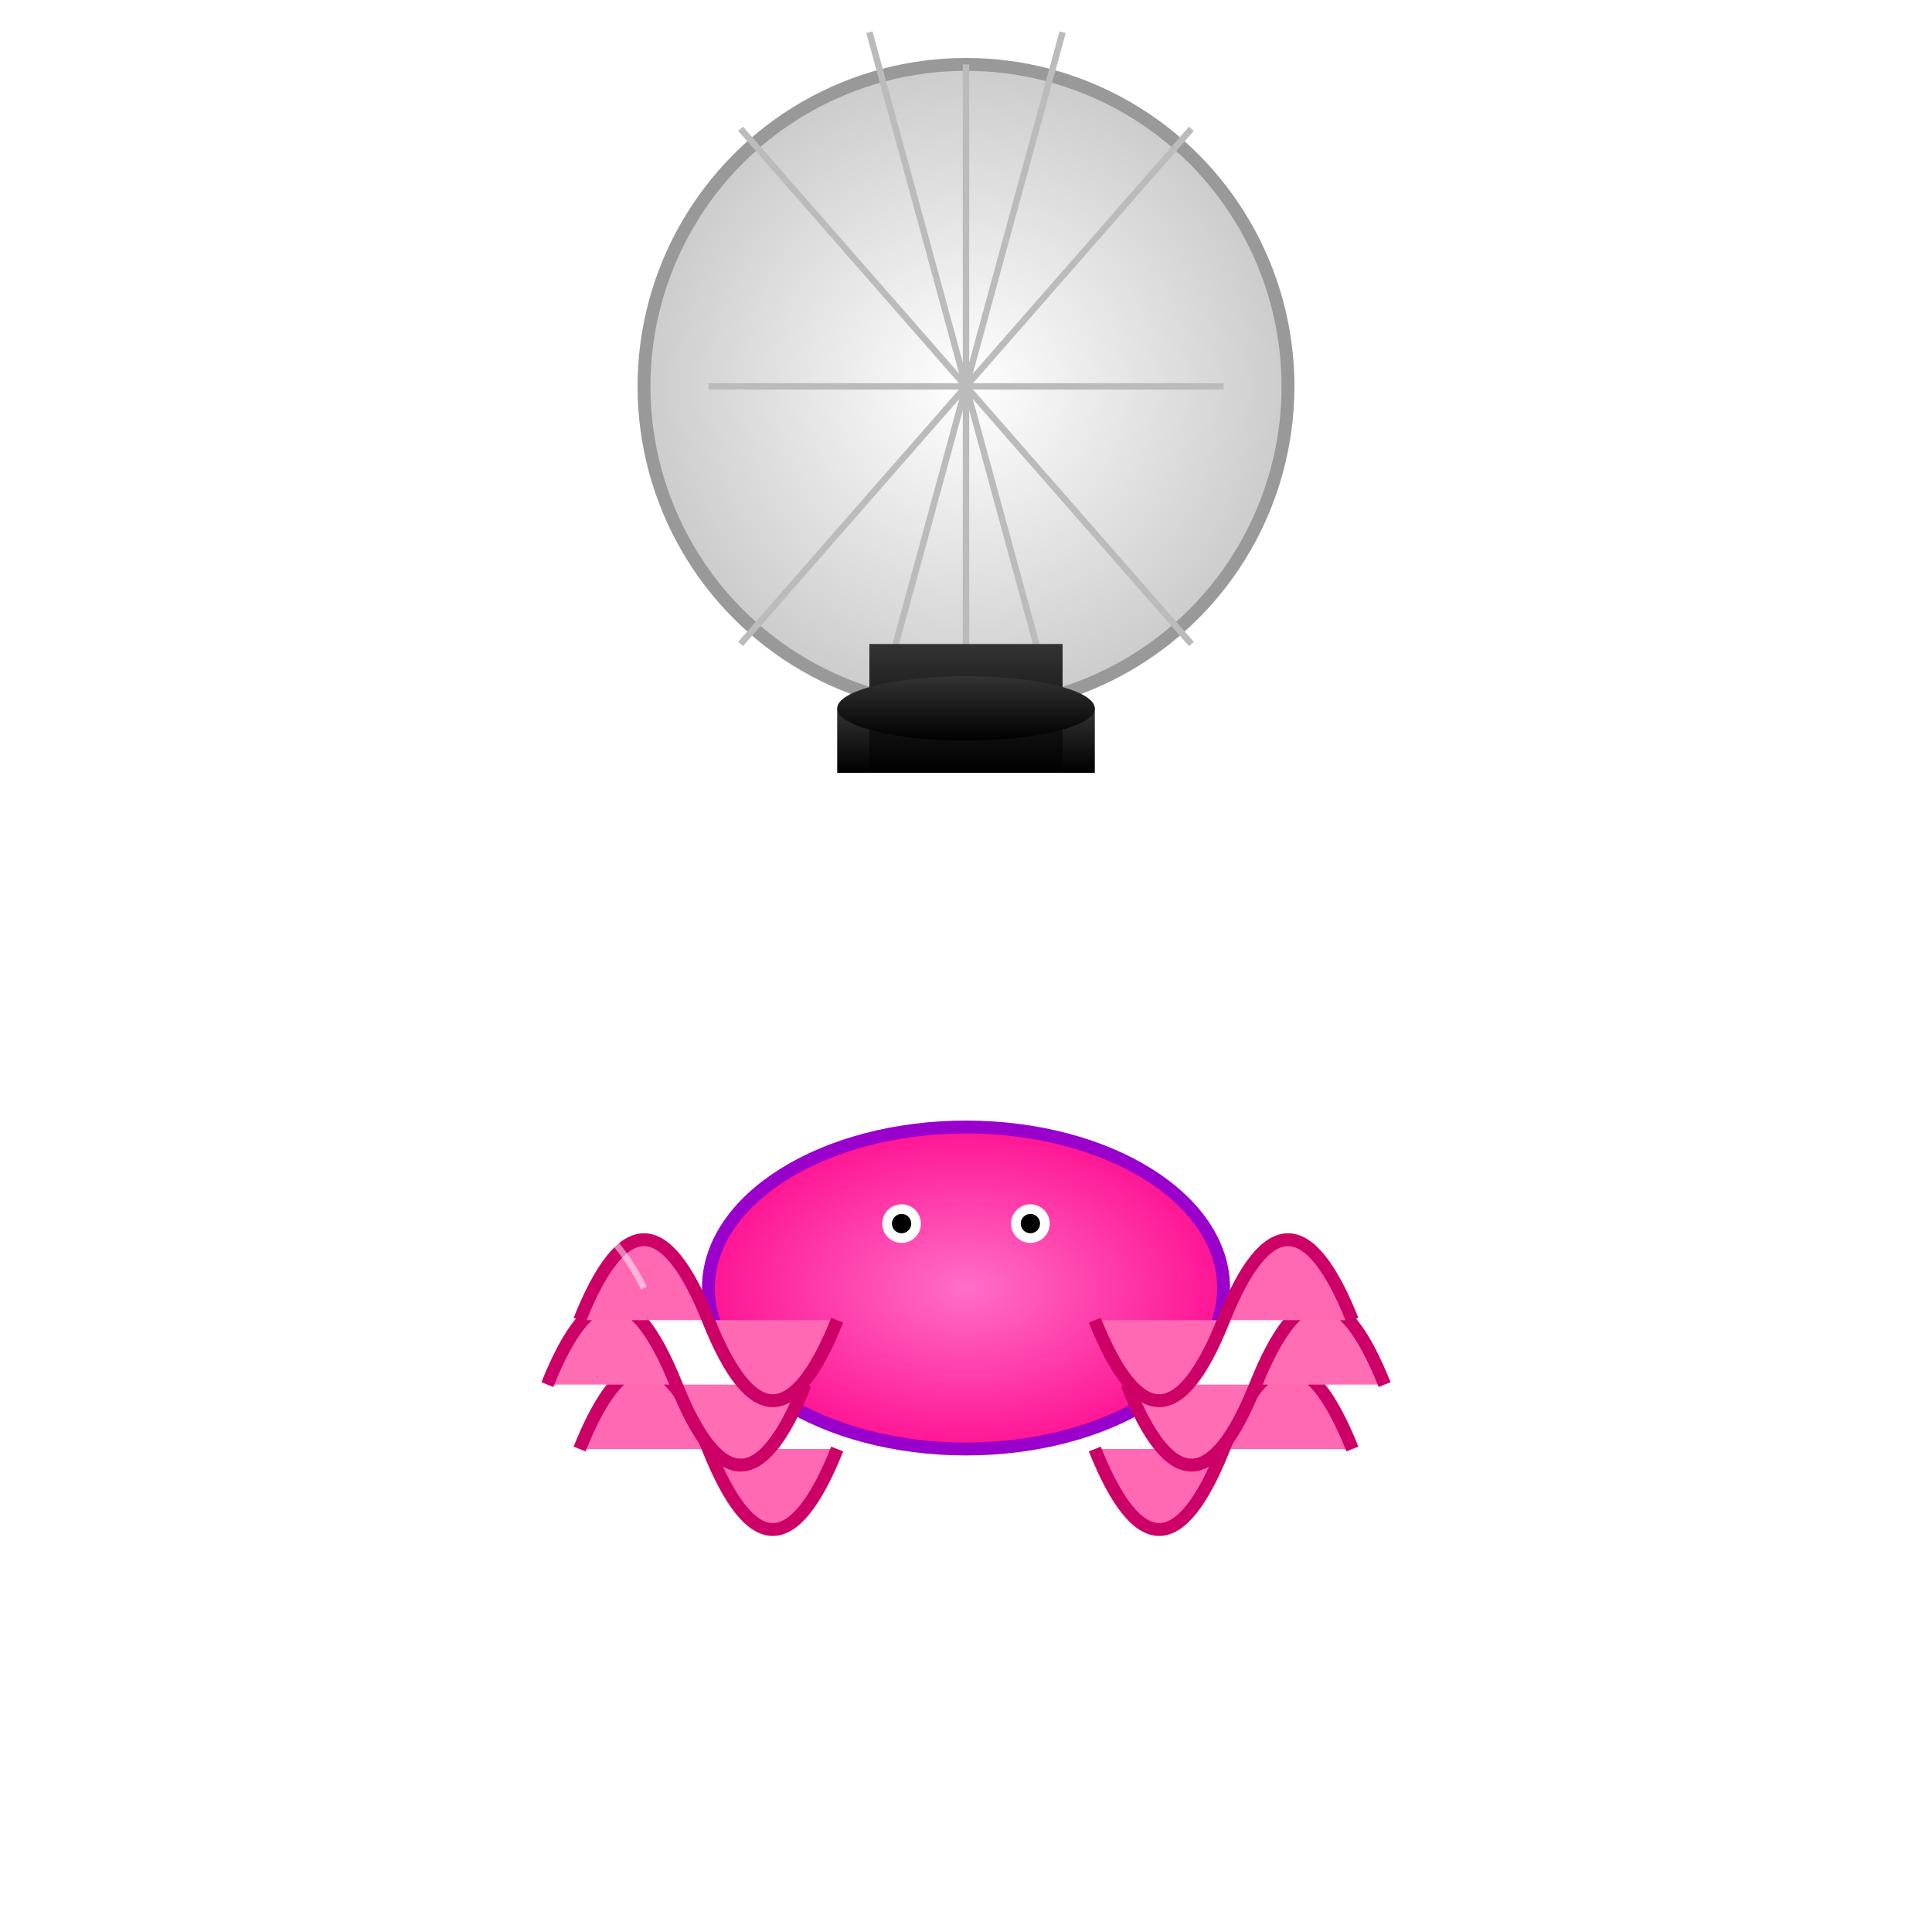 <svg viewBox="0 0 300 300" xmlns="http://www.w3.org/2000/svg">
  <defs>
    <radialGradient id="discoGradient" cx="50%" cy="50%" r="50%">
      <stop offset="0%" stop-color="#ffffff" />
      <stop offset="100%" stop-color="#cccccc" />
    </radialGradient>
    <radialGradient id="octoGradient" cx="50%" cy="50%" r="50%">
      <stop offset="0%" stop-color="#ff6ec7" />
      <stop offset="100%" stop-color="#ff1493" />
    </radialGradient>
    <linearGradient id="hatGradient" x1="0%" y1="0%" x2="0%" y2="100%">
      <stop offset="0%" stop-color="#333333" />
      <stop offset="100%" stop-color="#000000" />
    </linearGradient>
    <pattern id="dotsPattern" patternUnits="userSpaceOnUse" width="10" height="10">
      <circle cx="5" cy="5" r="2" fill="#ffffff" />
    </pattern>
  </defs>
  
  <!-- Disco Ball -->
  <circle cx="150" cy="60" r="50" fill="url(#discoGradient)" stroke="#999" stroke-width="2"/>
  <!-- Disco Ball Reflective Lines -->
  <g stroke="#bbb" stroke-width="1">
    <line x1="150" y1="10" x2="150" y2="110"/>
    <line x1="110" y1="60" x2="190" y2="60"/>
    <line x1="115" y1="20" x2="185" y2="100"/>
    <line x1="185" y1="20" x2="115" y2="100"/>
    <line x1="135" y1="5" x2="165" y2="115"/>
    <line x1="165" y1="5" x2="135" y2="115"/>
  </g>
  
  <!-- Spotlight Rays -->
  <g stroke="url(#dotsPattern)" stroke-width="2" opacity="0.5">
    <line x1="0" y1="60" x2="300" y2="60"/>
    <line x1="150" y1="0" x2="150" y2="300"/>
    <line x1="0" y1="0" x2="300" y2="300"/>
    <line x1="300" y1="0" x2="0" y2="300"/>
  </g>
  
  <!-- Octopus Body -->
  <ellipse cx="150" cy="200" rx="40" ry="25" fill="url(#octoGradient)" stroke="#9900cc" stroke-width="2"/>
  
  <!-- Top Hat -->
  <g transform="translate(150, 170)">
    <rect x="-20" y="-60" width="40" height="10" fill="url(#hatGradient)" />
    <rect x="-15" y="-70" width="30" height="20" fill="url(#hatGradient)" />
    <ellipse cx="0" cy="-60" rx="20" ry="5" fill="url(#hatGradient)" />
  </g>
  
  <!-- Octopus Eyes -->
  <circle cx="140" cy="190" r="3" fill="#ffffff"/>
  <circle cx="160" cy="190" r="3" fill="#ffffff"/>
  <circle cx="140" cy="190" r="1.5" fill="#000000"/>
  <circle cx="160" cy="190" r="1.5" fill="#000000"/>
  
  <!-- Octopus Tentacles -->
  <path d="M130,225 Q120,250 110,225 T90,225" fill="#ff69b4" stroke="#cc0066" stroke-width="2"/>
  <path d="M170,225 Q180,250 190,225 T210,225" fill="#ff69b4" stroke="#cc0066" stroke-width="2"/>
  <path d="M125,215 Q115,240 105,215 T85,215" fill="#ff6eb4" stroke="#cc0066" stroke-width="2"/>
  <path d="M175,215 Q185,240 195,215 T215,215" fill="#ff6eb4" stroke="#cc0066" stroke-width="2"/>
  <path d="M130,205 Q120,230 110,205 T90,205" fill="#ff69b4" stroke="#cc0066" stroke-width="2"/>
  <path d="M170,205 Q180,230 190,205 T210,205" fill="#ff69b4" stroke="#cc0066" stroke-width="2"/>
  
  <!-- Dance Motion Lines -->
  <path d="M100,200 C90,180 70,180 60,200" stroke="#ffffff" stroke-width="1" fill="none" opacity="0.5"/>
  <path d="M240,200 C250,180 270,180 280,200" stroke="#ffffff" stroke-width="1" fill="none" opacity="0.5"/>
</svg>